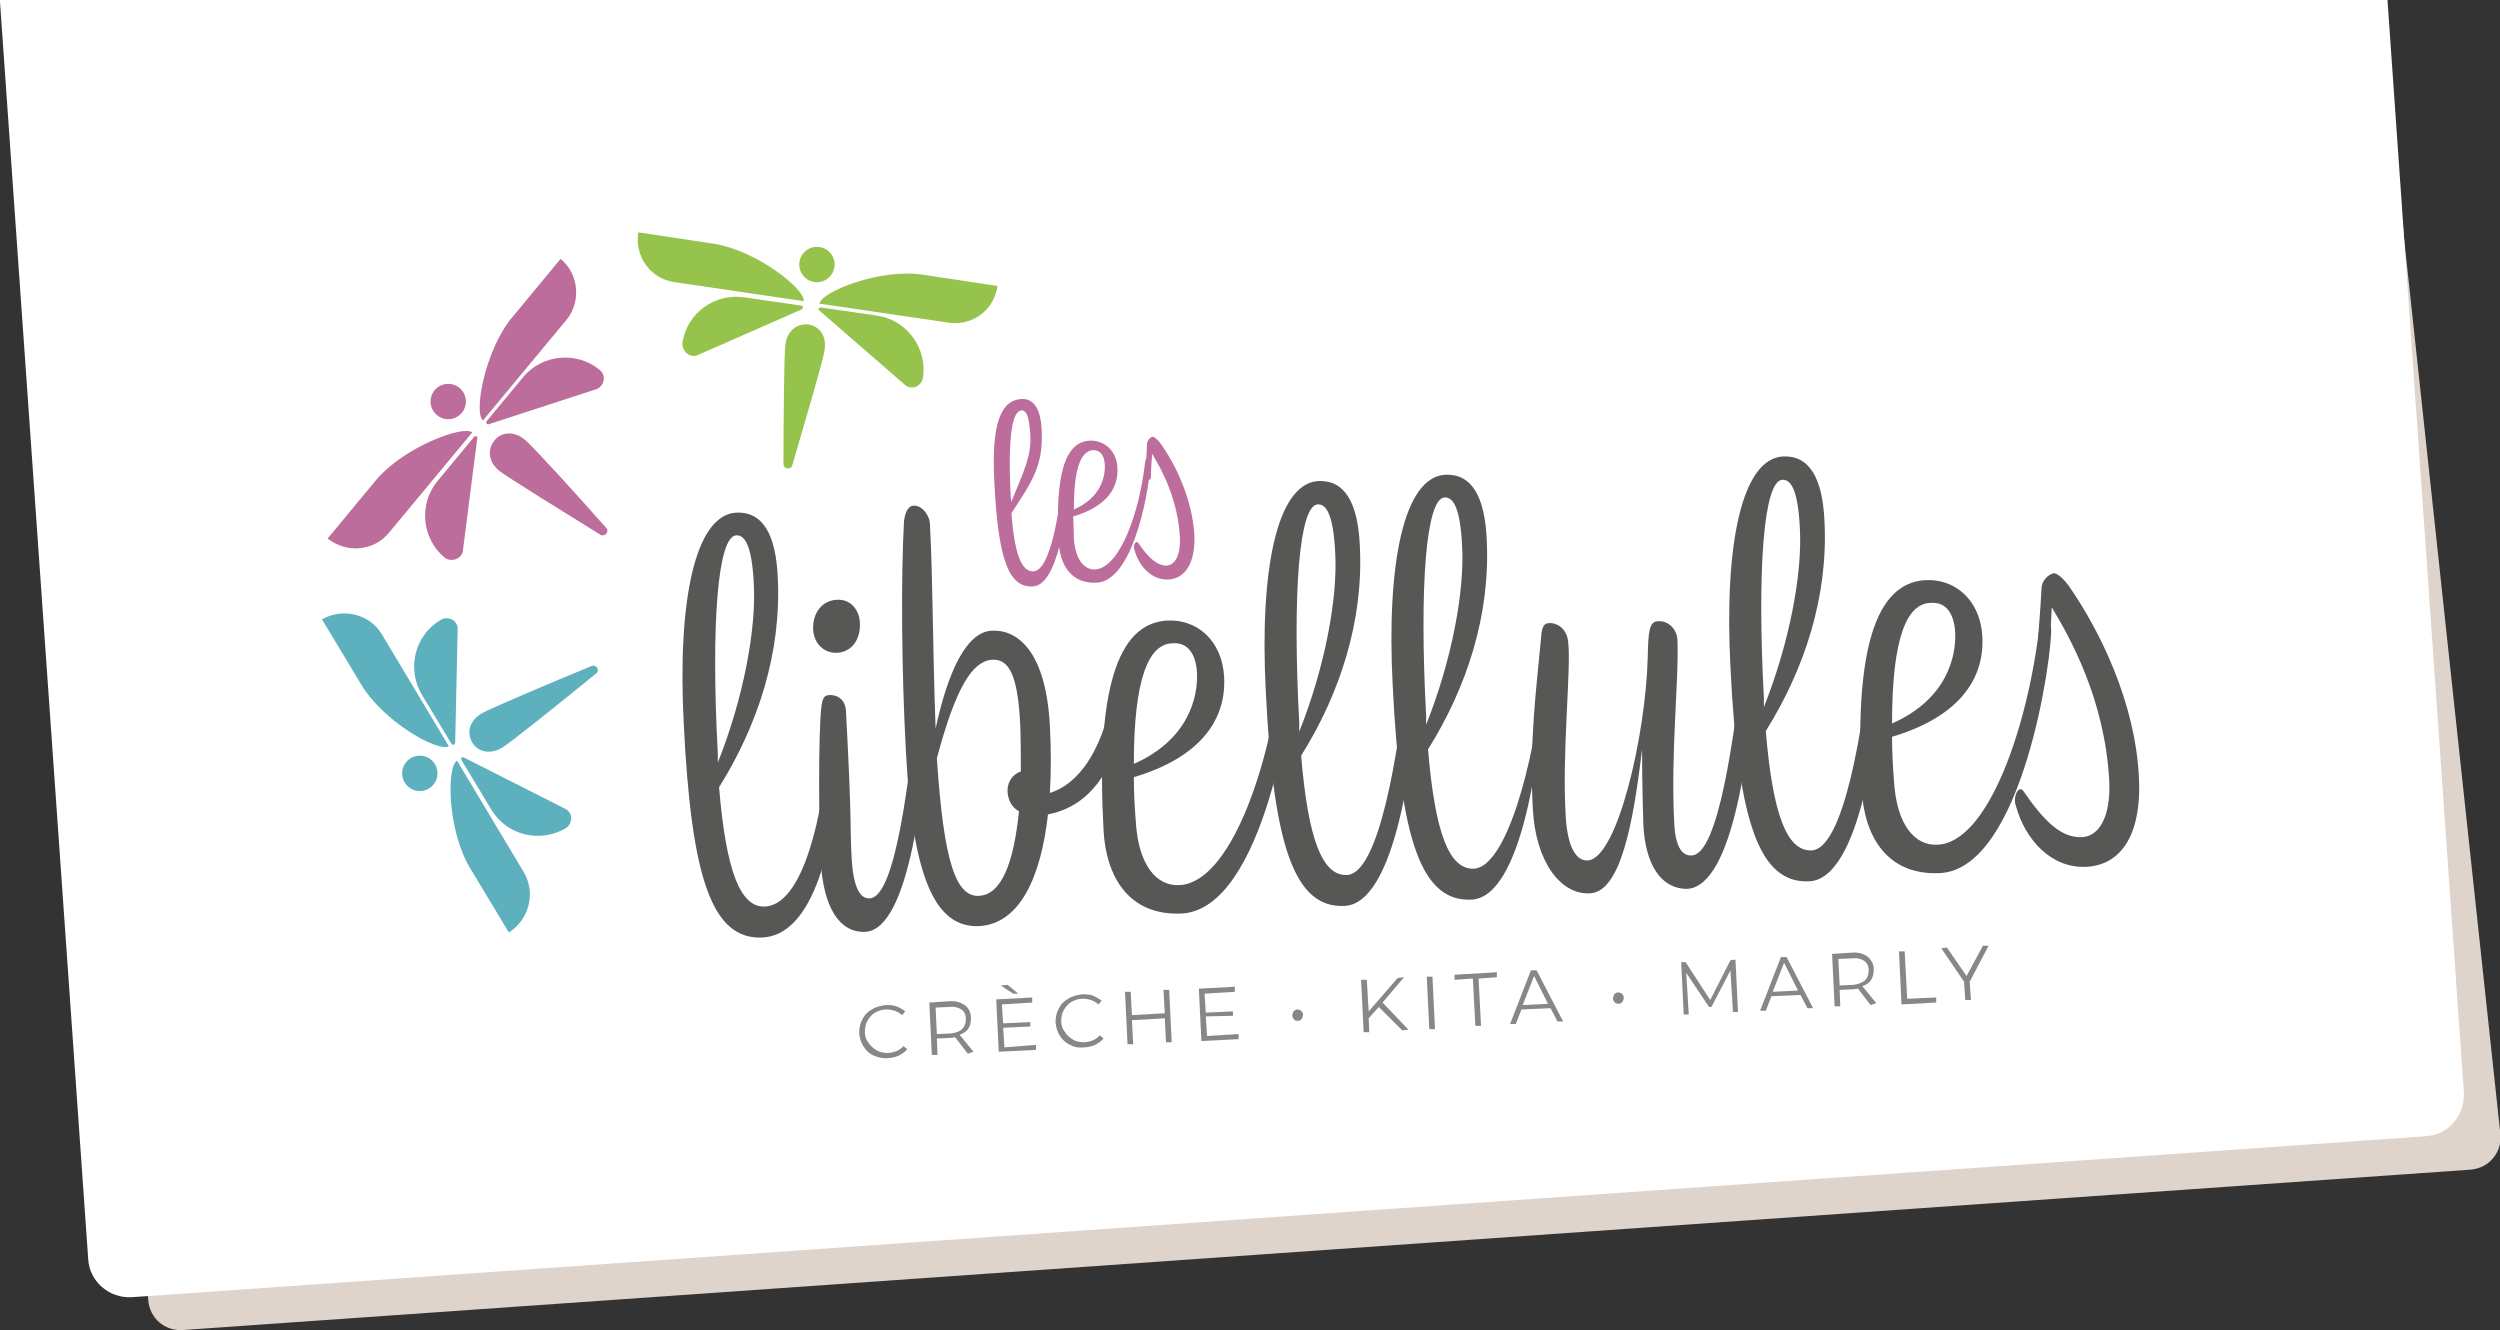 <svg xmlns="http://www.w3.org/2000/svg" xmlns:xlink="http://www.w3.org/1999/xlink" id="Layer_1" x="0px" y="0px" viewBox="0 0 396 210.7" style="enable-background:new 0 0 396 210.7;" xml:space="preserve"><rect x="0" y="0" width="396" height="210.7" fill="#333333" stroke="none"/><style type="text/css">	.st0{fill:#DED4CB;}	.st1{fill:#FFFFFF;}	.st2{fill:#575756;}	.st3{fill:#BC6D9C;}	.st4{fill:#96C34C;}	.st5{fill:#5DB1BF;}	.st6{fill:#878787;}</style><g id="Groupe_1798" transform="translate(-493)">	<g id="Groupe_1797" transform="translate(389.976 -1056.324)">		<path id="Trac&#xE9;_996" class="st0" d="M120.5,1103.6l349-19.1c2.9-0.2,13.1-2.9,13.3,0l16.3,151.6c0.2,2.9-1.9,5.3-4.8,5.5   c0,0,0,0,0,0l0,0l-362.3,25.4c-2.9,0.2-5.3-1.9-5.5-4.8c0,0,0,0,0,0v0l-10.7-153.1C115.5,1106.3,117.6,1103.8,120.5,1103.6   L120.5,1103.6z"></path>		<g id="Groupe_1796">			<path id="Trac&#xE9;_1129" class="st1" d="M117,1255.8c0.2,3.5,3.3,6.2,6.9,6c0,0,0,0,0,0l363.4-25.5c3.5-0.2,6.2-3.3,6-6.9    l-12.1-173.1H103L117,1255.8z"></path>		</g>	</g></g><g>	<g>		<g>			<path class="st2" d="M131.4,117.3c0.2-2.2,1.8-0.5,1.7,1.1c-0.7,15.7-4.3,29.7-12.3,30.1s-11.3-9.3-12.5-34    c-1-19.4,1.8-32.9,8.3-33.3c4.2-0.2,6.3,3.4,6.6,10.3c0.6,11.8-3.1,23.3-9.3,33.2c1.1,13.1,3.3,19.1,7.3,18.9    C126.2,143.3,129.8,133.6,131.4,117.3L131.4,117.3z M113.7,120.8c4.1-10.3,6.1-21.2,5.7-28.3c-0.3-6.3-1.5-7.8-2.8-7.7    c-2.9,0.2-4,13.9-2.9,34.6L113.7,120.8L113.7,120.8z"></path>			<path class="st2" d="M145.6,108.3c0.1-0.6,0.2-1,0.5-1c0.6,0,1.2,1,1.2,2.2c-0.7,15.6-3.3,37.7-10.2,38.1    c-4.1,0.2-6.7-3.8-7.1-11.3c-0.3-5.6-0.4-19.7,0.1-24.3c0.2-1.4,0.4-1.8,1.2-1.9c1.2-0.1,2.6,0.6,2.7,2.5c1,18.7,0.6,18,0.9,23.3    c0.3,5.3,1.6,6.5,2.9,6.4C141.8,142,144,124.3,145.6,108.3L145.6,108.3z M128.8,99.7c-0.1-2.6,1.4-4.6,3.8-4.7    c2.4-0.1,3.5,1.9,3.6,3.5c0.2,2.9-1.4,4.8-3.6,4.9S128.9,101.8,128.8,99.7z"></path>			<path class="st2" d="M143.5,119.1c-0.7-12.9-0.8-28-0.3-36.6c0.2-1.6,0.8-2.4,1.5-2.4c1.2-0.1,2.5,1.3,2.6,2.9    c0.5,9.7,0.4,18.4,0.9,32.4c1.9-8.8,4.8-15.3,8.9-15.5c4.1-0.2,8.6,3.3,9.2,15.1c0.2,3.7,0.2,7.2,0,10.6    c5.8-1.8,9.5-9.6,10.3-18.9c0.1-0.5,0.2-1,0.5-1c0.6,0,1.2,1,1.3,2.1c0,9.5-3.4,19.5-12.4,21.2c-1.1,9.8-4.4,17.4-11,17.7    C148.5,146.9,144.6,140,143.5,119.1L143.5,119.1z M157.2,104.5c-3.2,0.2-5.8,4.4-8.8,15.6c1.1,16.8,3.1,22,6.7,21.8    s5.5-5.4,6.3-13.4c-1.1-0.6-1.7-1.7-1.8-3s0.5-2.7,2.1-3.3c0-2.4,0-4.9-0.1-7.5C161.2,106.6,159.7,104.4,157.2,104.5z"></path>			<path class="st2" d="M203,105.2c0.1-0.5,0.2-1,0.5-1c0.5,0,1.2,0.8,1.3,1.7c0.2,4.3-4.5,38.1-17.6,38.8    c-8.3,0.4-12-5.7-12.4-13.2c-1.2-21.9,2.1-32.7,10-33.2c4.8-0.3,8.8,3.2,9.1,8.9c0.4,7.4-4.5,13-14.3,15.9c0,2.1,0.1,4.4,0.3,6.9    c0.4,7.2,3.4,10.4,6.9,10.2C194.7,139.9,201.1,122,203,105.2L203,105.2z M179.6,121c8.6-3.8,10.2-10.5,10-14.5    c-0.2-3-1.5-4.8-3.9-4.6C182,102,179.6,107.3,179.6,121L179.6,121z"></path>			<path class="st2" d="M223.1,104.1c0.2-2.2,1.8-0.5,1.7,1.1c-0.7,15.7-3.9,37.9-11.8,38.3c-7.9,0.4-11.3-9.3-12.5-34    c-1-19.4,1.8-32.9,8.3-33.3c4.2-0.2,6.3,3.4,6.6,10.3c0.6,11.8-3.1,23.3-9.3,33.2c1.1,13.1,3.3,19.1,7.3,18.9    C218.3,138.3,221.5,120.4,223.1,104.1L223.1,104.1z M205.8,115.9c4.1-10.3,6.1-21.2,5.7-28.3c-0.3-6.3-1.5-7.8-2.8-7.7    c-2.9,0.2-4,13.9-2.9,34.6L205.8,115.9L205.8,115.9z"></path>			<path class="st2" d="M244.6,105.8c0.2-2.2,0.4-3.2,0.3-1.6c-0.7,15.7-3.9,37.9-11.8,38.3c-7.9,0.4-11.3-9.3-12.5-34    c-1-19.4,1.8-32.9,8.3-33.3c4.2-0.2,6.3,3.4,6.6,10.3c0.6,11.8-3.1,23.3-9.3,33.2c1.1,13.1,3.3,19.1,7.3,18.9    C238.4,137.3,242.9,122.1,244.6,105.8L244.6,105.8z M225.9,114.8c4.1-10.3,6.1-21.2,5.7-28.3c-0.3-6.3-1.5-7.8-2.8-7.7    c-2.9,0.2-4,13.9-2.9,34.6L225.9,114.8L225.9,114.8z"></path>			<path class="st2" d="M260.3,130.5c0-0.1-0.2-6.2-0.2-11.8c-1.4,11.8-3.4,22.5-8.2,22.8c-4.8,0.3-8.7-5.2-9.1-13.4    c-0.6-10.5,0.6-19.4,1.3-27c0.1-1.7,0.4-2.4,1.3-2.4c1-0.1,2.8,0.7,3,3c0.5,4.1-1,17.5-0.4,27.4c0.2,4.2,1.3,7.3,3.5,7.2    c4.7-0.3,9.2-19.9,9.5-32.2c0.1-4.1,0.2-5.7,1.7-5.7c1.5-0.1,2.9,1.2,3,2.9c0.3,5.9-1.1,18-0.5,29.1c0.2,4.2,1.5,5.2,2.8,5.1    c4.1-0.2,6.7-17.9,8.4-34c0.3-2.2,1.9-0.5,1.8,1.2c-0.8,15.6-3.6,37.8-11,38.1C263.2,140.8,260.6,137.1,260.3,130.5L260.3,130.5z    "></path>			<path class="st2" d="M296.7,100.2c0.2-2.2,1.8-0.5,1.7,1.1c-0.7,15.7-3.9,37.9-11.8,38.3c-7.9,0.4-11.3-9.3-12.5-34    c-1-19.4,1.8-32.9,8.3-33.3c4.2-0.2,6.3,3.4,6.6,10.3c0.6,11.8-3.1,23.3-9.3,33.2c1.1,13.1,3.3,19.1,7.3,18.9    C291.9,134.4,295.1,116.5,296.7,100.2z M279.4,112c4.1-10.3,6.1-21.2,5.7-28.3c-0.3-6.3-1.5-7.8-2.8-7.7    c-2.9,0.2-4,13.9-2.9,34.6L279.4,112L279.4,112z"></path>			<path class="st2" d="M323.1,98.8c0.1-0.5,0.2-1,0.5-1c0.5,0,1.2,0.8,1.3,1.7c0.2,4.3-4.5,38.1-17.6,38.8    c-8.3,0.4-12-5.7-12.4-13.2c-1.2-21.9,2.1-32.7,10-33.2c4.8-0.3,8.8,3.2,9.1,8.9c0.4,7.4-4.5,13-14.3,15.9c0,2.1,0.1,4.4,0.3,6.9    c0.4,7.2,3.4,10.4,6.9,10.2C314.8,133.5,321.2,115.5,323.1,98.8L323.1,98.8z M299.7,114.6c8.6-3.8,10.2-10.5,10-14.5    c-0.2-3-1.5-4.8-3.9-4.6C302.1,95.6,299.7,100.8,299.7,114.6L299.7,114.6z"></path>			<path class="st2" d="M330.5,137.3c-5.5,0.3-9.7-4.2-11.2-9.7c-0.5-1.5,0.5-3.3,1.2-2.3c3.1,4.5,5.9,7.5,9.3,7.3    c2.5-0.1,4.6-2.9,4.3-9c-0.7-12.8-6.2-22.6-9.1-27.4c-0.1,2.5-0.3,5.5-0.5,7.3c0,1-0.2,1.2-0.6,1.2c-0.7,0-1.3-0.5-1.2-1.2    c0.1-2.4,0.5-6.7,0.7-10.6c0.2-1.2,1.3-2,1.9-2.1c0.6,0,1.5,0.8,2.4,2c5,7.2,10.5,18.5,11.1,30.2    C339.3,131.5,336.4,137,330.5,137.3L330.5,137.3z"></path>		</g>		<g>			<g>				<path class="st3" d="M61.6,84.4l13.2-15.9l0,0C73.4,67.3,64,70.8,59.6,76l-7.7,9.3l0,0C54.9,87.7,59.2,87.3,61.6,84.4z"></path>				<path class="st3" d="M73.3,87.4c-0.3,1.2-1.9,1.7-2.9,0.9l0,0c-3.6-3-4.1-8.5-1.1-12.1l5.8-7c0.2-0.2,0.6-0.1,0.5,0.2L73.3,87.4     L73.3,87.4z"></path>				<path class="st3" d="M94.6,61.6c1.2-0.6,1.4-2.2,0.4-3l0,0c-3.6-3-9.1-2.5-12.1,1.1l-5.8,7c-0.2,0.2,0,0.6,0.3,0.5L94.6,61.6z"></path>				<circle class="st3" cx="71" cy="63.6" r="2.8"></circle>				<path class="st3" d="M89.7,50.7L76.5,66.6l0,0c-1.5-1.2,0.3-11.1,4.6-16.3l7.7-9.3l0,0C91.7,43.4,92.1,47.8,89.7,50.7L89.7,50.7     z"></path>			</g>			<path class="st3" d="M83.2,69.7c1.2,1,8.5,9,12.8,13.9c0.6,0.6-0.2,1.5-0.9,1.1c-5.5-3.4-14.7-9.1-16-10.1    c-1.8-1.5-1.9-3.4-0.8-4.8C79.4,68.4,81.4,68.2,83.2,69.7L83.2,69.7z"></path>		</g>		<g>			<g>				<g>					<path class="st4" d="M106.9,44.7l20.4,3l0,0c0.3-1.9-7.6-8.1-14.3-9.1l-11.9-1.8l0,0C100.5,40.7,103.1,44.2,106.9,44.7z"></path>					<path class="st4" d="M110.4,56.3c-1.2,0.4-2.4-0.7-2.3-2l0,0c0.7-4.7,5.1-7.9,9.8-7.2l9,1.3c0.3,0,0.4,0.4,0.1,0.6L110.4,56.3      L110.4,56.3z"></path>					<path class="st4" d="M143.5,61.1c1.1,0.7,2.5,0,2.7-1.3l0,0c0.7-4.7-2.6-9.1-7.2-9.8l-9-1.3c-0.3,0-0.5,0.3-0.2,0.5L143.5,61.1      L143.5,61.1z"></path>					<circle class="st4" cx="129.4" cy="41.9" r="2.8"></circle>				</g>				<path class="st4" d="M130.6,55.5c-0.2,1.6-3.3,12-5.1,18.2c-0.2,0.8-1.4,0.6-1.4-0.2c0-6.5,0.1-17.3,0.3-18.9     c0.3-2.3,1.9-3.4,3.7-3.2C129.8,51.7,131,53.2,130.6,55.5L130.6,55.5z"></path>			</g>			<path class="st4" d="M150.2,51.1l-20.4-3l0,0c0.3-1.9,9.6-5.6,16.3-4.6l11.9,1.8l0,0C157.5,49.1,154,51.7,150.2,51.1L150.2,51.1z    "></path>		</g>		<g>			<g>				<g>					<path class="st5" d="M83,138.2l-10.6-17.7l0,0c-1.7,1-1.5,11,2,16.9l6.2,10.3l0,0C83.8,145.7,84.9,141.5,83,138.2L83,138.2z"></path>					<path class="st5" d="M89.7,128.2c1.1,0.7,1,2.3-0.1,3l0,0c-4.1,2.4-9.4,1.1-11.8-3l-4.7-7.8c-0.2-0.3,0.1-0.6,0.4-0.4      C73.5,120,89.7,128.2,89.7,128.2z"></path>					<path class="st5" d="M72.5,99.5c-0.1-1.3-1.6-2-2.7-1.3l0,0c-4.1,2.4-5.4,7.7-3,11.8l4.7,7.8c0.2,0.3,0.5,0.2,0.6-0.1      L72.5,99.5L72.5,99.5z"></path>					<circle class="st5" cx="66.5" cy="122.5" r="2.8"></circle>				</g>				<path class="st5" d="M76.3,113c1.4-0.8,11.3-5,17.4-7.5c0.8-0.3,1.4,0.7,0.7,1.2c-5,4.1-13.5,10.9-14.8,11.7     c-2,1.2-3.9,0.7-4.8-0.8C73.9,116.1,74.3,114.2,76.3,113L76.3,113z"></path>			</g>			<path class="st5" d="M60.5,100.5l10.6,17.7l0,0c-1.7,1-10.4-3.9-13.9-9.8l-6.2-10.3l0,0C54.4,96.2,58.6,97.3,60.5,100.5z"></path>		</g>	</g>	<g>		<path class="st6" d="M138.4,167.2c-0.7-0.3-1.2-0.8-1.6-1.4c-0.4-0.6-0.6-1.3-0.7-2.1c0-0.8,0.1-1.5,0.5-2.2   c0.3-0.7,0.8-1.2,1.5-1.6c0.6-0.4,1.4-0.6,2.2-0.7c0.6,0,1.2,0,1.7,0.2c0.5,0.2,1,0.5,1.4,0.8l-0.5,0.6c-0.7-0.6-1.5-0.9-2.5-0.9   c-0.7,0-1.2,0.2-1.8,0.5c-0.5,0.3-0.9,0.8-1.2,1.3c-0.3,0.5-0.4,1.1-0.4,1.8s0.2,1.2,0.6,1.7c0.3,0.5,0.8,0.9,1.3,1.2   s1.2,0.4,1.8,0.4c1-0.1,1.8-0.4,2.4-1.1l0.6,0.5c-0.3,0.4-0.8,0.7-1.3,1c-0.5,0.2-1.1,0.4-1.7,0.4   C139.9,167.7,139.1,167.5,138.4,167.2L138.4,167.2z"></path>		<path class="st6" d="M153.3,166.9l-2-2.6c-0.2,0-0.4,0.1-0.7,0.1l-2.2,0.1l0.1,2.6l-0.9,0l-0.4-8.3l3.1-0.2   c1.1-0.1,1.9,0.2,2.5,0.6s1,1.2,1,2c0,0.7-0.1,1.2-0.4,1.7s-0.8,0.8-1.4,1l2.2,2.7L153.3,166.9L153.3,166.9z M152.4,163   c0.4-0.4,0.6-0.9,0.6-1.6c0-0.7-0.3-1.2-0.7-1.5c-0.5-0.3-1.1-0.5-1.9-0.4l-2.2,0.1l0.2,4.2l2.2-0.1   C151.4,163.6,152,163.4,152.4,163z"></path>		<path class="st6" d="M164.1,165.5l0,0.8l-5.9,0.3l-0.4-8.3l5.7-0.3l0,0.8l-4.8,0.3l0.2,3l4.3-0.2l0,0.7l-4.3,0.2l0.2,3.1   L164.1,165.5L164.1,165.5z M158.5,156.1l1.1-0.1l1.7,1.4l-0.8,0L158.5,156.1L158.5,156.1z"></path>		<path class="st6" d="M169.5,165.5c-0.7-0.3-1.2-0.8-1.6-1.4c-0.4-0.6-0.6-1.3-0.7-2.1c0-0.8,0.1-1.5,0.5-2.2   c0.3-0.7,0.8-1.2,1.5-1.6c0.6-0.4,1.4-0.6,2.2-0.7c0.6,0,1.2,0,1.7,0.2c0.5,0.2,1,0.5,1.4,0.8l-0.5,0.6c-0.7-0.6-1.5-0.9-2.5-0.9   c-0.7,0-1.2,0.2-1.8,0.5c-0.5,0.3-0.9,0.8-1.2,1.3c-0.3,0.5-0.4,1.1-0.4,1.8c0,0.6,0.2,1.2,0.6,1.7c0.3,0.5,0.8,0.9,1.3,1.2   s1.2,0.4,1.8,0.4c1-0.1,1.8-0.4,2.4-1.1l0.6,0.5c-0.3,0.4-0.8,0.7-1.3,1c-0.5,0.2-1.1,0.4-1.7,0.4   C170.9,166,170.2,165.9,169.5,165.5L169.5,165.5z"></path>		<path class="st6" d="M185.2,156.8l0.4,8.3l-0.9,0l-0.2-3.8l-5.2,0.3l0.2,3.8l-0.9,0l-0.4-8.3l0.9,0l0.2,3.7l5.2-0.3l-0.2-3.7   L185.2,156.8z"></path>		<path class="st6" d="M196.2,163.8l0,0.8l-5.9,0.3l-0.4-8.3l5.7-0.3l0,0.8l-4.8,0.3l0.2,3l4.3-0.2l0,0.7L191,161l0.2,3.1   L196.2,163.8L196.2,163.8z"></path>		<path class="st6" d="M205,161.5c-0.2-0.2-0.3-0.4-0.3-0.6s0.1-0.5,0.2-0.7c0.2-0.2,0.4-0.3,0.6-0.3c0.2,0,0.5,0.1,0.6,0.2   c0.2,0.2,0.3,0.4,0.3,0.6c0,0.3-0.1,0.5-0.2,0.7c-0.2,0.2-0.4,0.3-0.6,0.3C205.4,161.7,205.2,161.7,205,161.5L205,161.5z"></path>		<path class="st6" d="M218.4,159.5l-1.6,1.8l0.1,2.2l-0.9,0l-0.4-8.3l0.9,0l0.3,5l4.6-5.3l1-0.1l-3.4,4l4.1,4.3l-1,0.1L218.4,159.5   L218.4,159.5z"></path>		<path class="st6" d="M226,154.7l0.9,0l0.4,8.3l-0.9,0L226,154.7z"></path>		<path class="st6" d="M233.3,155l-2.9,0.2l0-0.8l6.7-0.4l0,0.8l-2.9,0.2l0.4,7.5l-0.9,0L233.3,155z"></path>		<path class="st6" d="M245.6,159.7l-4.6,0.2l-0.9,2.3l-0.9,0l3.3-8.5l0.9,0l4.2,8.1l-0.9,0L245.6,159.7L245.6,159.7z M245.2,159   l-2.2-4.4l-1.8,4.6L245.2,159L245.2,159z"></path>		<path class="st6" d="M255.8,158.8c-0.2-0.2-0.3-0.4-0.3-0.6s0.1-0.5,0.2-0.7c0.2-0.2,0.4-0.3,0.6-0.3c0.2,0,0.5,0.1,0.6,0.2   c0.2,0.2,0.3,0.4,0.3,0.6c0,0.3-0.1,0.5-0.2,0.7c-0.2,0.2-0.4,0.3-0.6,0.3C256.1,159,255.9,158.9,255.8,158.8L255.8,158.8z"></path>		<path class="st6" d="M274.9,152l0.4,8.3l-0.8,0l-0.4-6.6l-3,5.8l-0.4,0l-3.6-5.4l0.4,6.6l-0.8,0l-0.4-8.3l0.7,0l3.9,6l3.2-6.3   L274.9,152L274.9,152z"></path>		<path class="st6" d="M285.2,157.6l-4.6,0.2l-0.9,2.3l-0.9,0l3.3-8.5l0.9,0l4.2,8.1l-0.9,0L285.2,157.6L285.2,157.6z M284.8,156.9   l-2.2-4.4l-1.8,4.6L284.8,156.9z"></path>		<path class="st6" d="M296.3,159.2l-2-2.6c-0.2,0-0.4,0.1-0.7,0.1l-2.2,0.1l0.1,2.6l-0.9,0l-0.4-8.3l3.1-0.2   c1.1-0.1,1.9,0.2,2.5,0.6c0.6,0.5,1,1.2,1,2c0,0.7-0.1,1.2-0.4,1.7c-0.3,0.5-0.8,0.8-1.4,1l2.2,2.7L296.3,159.2L296.3,159.2z    M295.4,155.3c0.4-0.4,0.6-0.9,0.6-1.6c0-0.7-0.3-1.2-0.7-1.5c-0.5-0.3-1.1-0.5-1.9-0.4l-2.2,0.1l0.2,4.2l2.2-0.1   C294.3,155.9,294.9,155.7,295.4,155.3z"></path>		<path class="st6" d="M300.8,150.7l0.9,0l0.4,7.5l4.6-0.2l0,0.8l-5.5,0.3L300.8,150.7z"></path>		<path class="st6" d="M312,155.5l0.2,2.9l-0.9,0l-0.2-2.9l-3.6-5.3l0.9-0.1l3.1,4.5l2.6-4.8l0.9,0L312,155.5L312,155.5z"></path>	</g>	<g>		<path class="st3" d="M168.6,73.8c0.1-1.1,0.9-0.2,0.8,0.5c-0.3,7.6-1.9,18.4-5.8,18.6c-3.9,0.2-5.5-4.5-6.1-16.6   c-0.5-9.4,1.1-12.9,4.3-13.1c2-0.1,3.1,1.7,3.2,5c0.3,5.7-1.7,8.3-4.8,13.1c0.5,6.4,1.6,9.3,3.5,9.2   C166.3,90.4,167.8,81.7,168.6,73.8L168.6,73.8z M160.2,79.5c2-5,3.2-7.2,3-10.7c-0.2-3.1-0.7-3.8-1.4-3.8   c-1.4,0.1-2.2,3.7-1.7,13.7L160.2,79.5L160.2,79.5z"></path>		<path class="st3" d="M181.4,73.1c0.1-0.3,0.1-0.5,0.2-0.5c0.3,0,0.6,0.4,0.6,0.8c0.1,2.1-2.2,18.6-8.5,18.9c-4,0.2-5.8-2.8-6-6.4   c-0.6-10.7,1-15.9,4.9-16.1c2.3-0.1,4.3,1.6,4.4,4.3c0.2,3.6-2.2,6.3-7,7.7c0,1,0.1,2.1,0.1,3.4c0.2,3.5,1.7,5.1,3.4,5   C177.4,89.9,180.5,81.2,181.4,73.1L181.4,73.1z M170.1,80.7c4.2-1.8,5-5.1,4.9-7.1c-0.1-1.5-0.7-2.3-1.9-2.3   C171.2,71.5,170.1,74.1,170.1,80.7L170.1,80.7z"></path>		<path class="st3" d="M185.1,91.8c-2.7,0.1-4.7-2.1-5.4-4.7c-0.3-0.7,0.2-1.6,0.6-1.1c1.5,2.2,2.9,3.6,4.5,3.6   c1.2-0.1,2.2-1.4,2.1-4.4c-0.3-6.2-3-11-4.4-13.3c-0.1,1.2-0.2,2.7-0.2,3.5c0,0.5-0.1,0.6-0.3,0.6c-0.3,0-0.6-0.2-0.6-0.6   c0.1-1.2,0.2-3.2,0.3-5.2c0.1-0.6,0.6-1,0.9-1c0.3,0,0.7,0.4,1.2,1c2.5,3.5,5.1,9,5.4,14.7C189.3,89,187.9,91.6,185.1,91.8z"></path>	</g></g></svg>